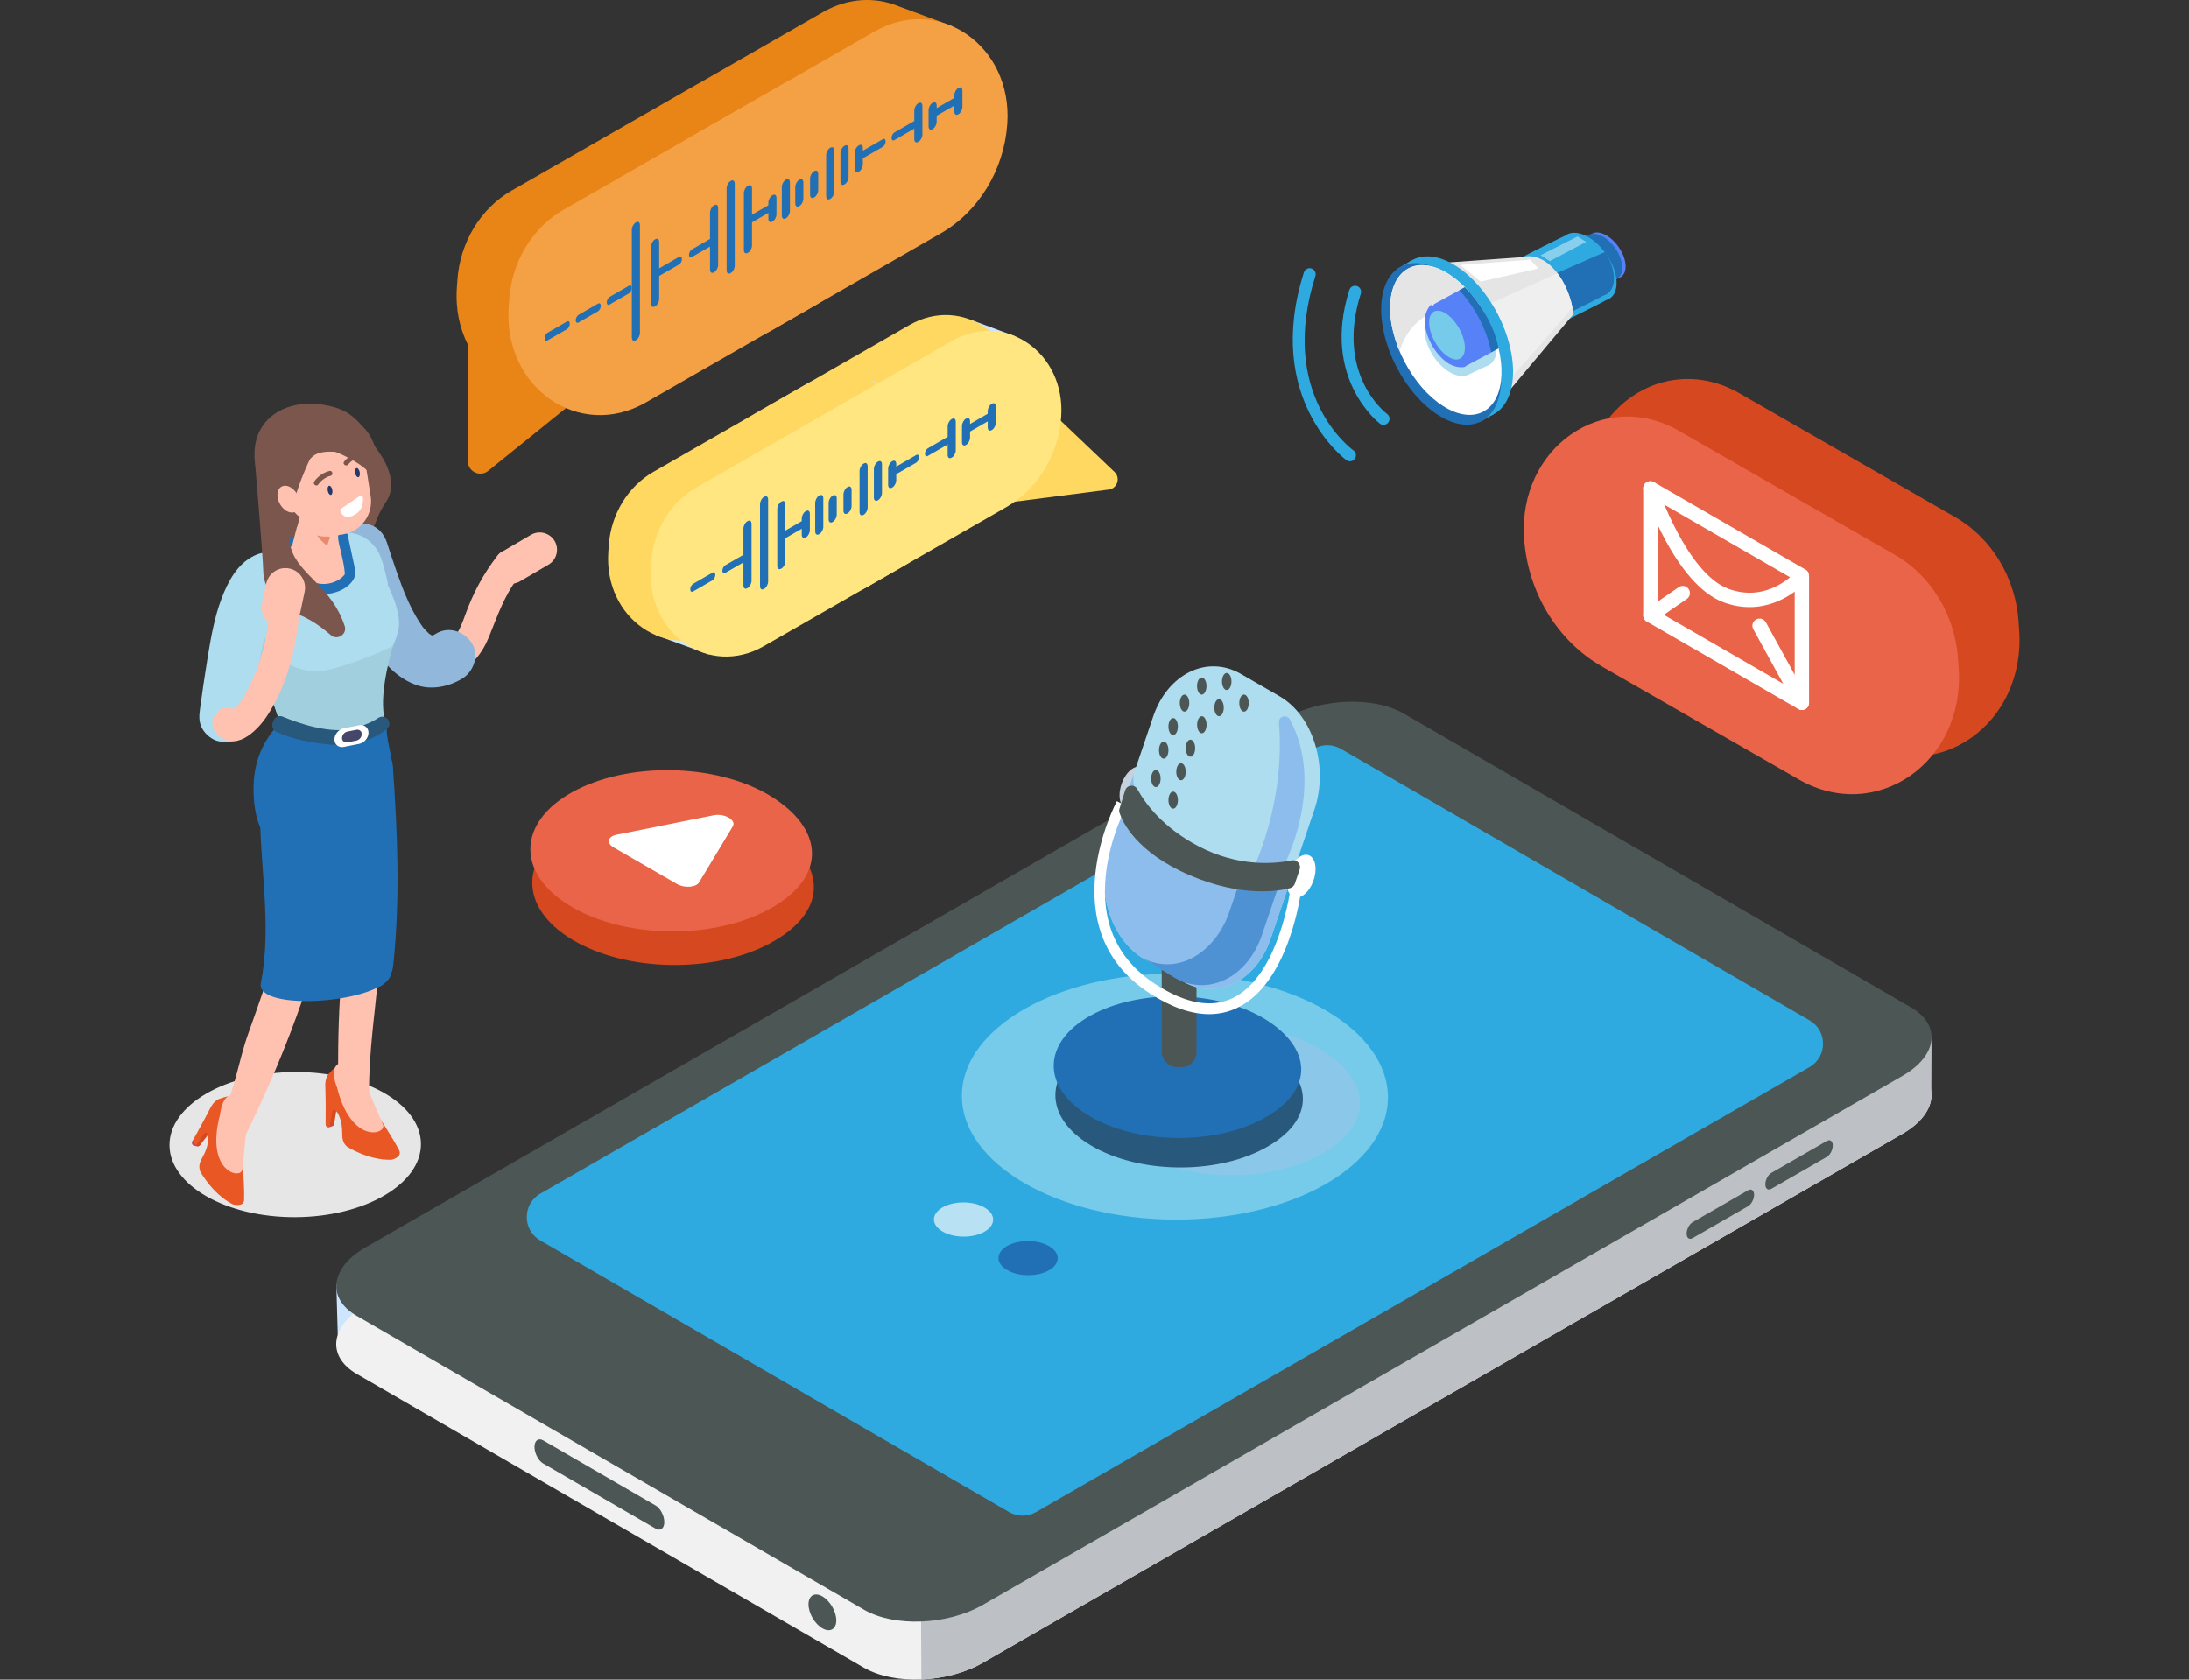 <?xml version="1.0" encoding="UTF-8"?><svg xmlns="http://www.w3.org/2000/svg" width="860" height="660" viewBox="0 0 860 660"><rect x="0" y="0" width="860" height="660" fill="#333333" stroke="none"/><defs><style>.cls-1{opacity:.4;}.cls-1,.cls-2{mix-blend-mode:multiply;}.cls-3{fill:#46466b;}.cls-3,.cls-4,.cls-5,.cls-6,.cls-7,.cls-8,.cls-9,.cls-10,.cls-11,.cls-12,.cls-13,.cls-14,.cls-15,.cls-16,.cls-17,.cls-18,.cls-19,.cls-20,.cls-21,.cls-22,.cls-23,.cls-24,.cls-25,.cls-26,.cls-27,.cls-28,.cls-29,.cls-30,.cls-31,.cls-32,.cls-33,.cls-34,.cls-35{stroke-width:0px;}.cls-4{fill:#91b8db;}.cls-5{fill:#f4a045;}.cls-6{fill:#4e92d4;}.cls-7{fill:#aeddef;}.cls-8{fill:#2eaae0;}.cls-9{fill:#e6e6e6;}.cls-36{isolation:isolate;}.cls-10{fill:#ffe681;}.cls-11{fill:#e5e5e5;}.cls-12{fill:#ffc2b0;}.cls-13{fill:#bdc0c4;}.cls-14{fill:#24386b;}.cls-15{fill:#e95725;}.cls-16{fill:#e88516;}.cls-17{fill:#2170b6;}.cls-18{fill:#fff;}.cls-19{fill:#ea8a6c;}.cls-37{opacity:.66;}.cls-20{fill:#cce6ff;}.cls-21{fill:#e96448;}.cls-22{fill:#8cbded;}.cls-23{fill:#28587c;}.cls-24{fill:#bc4073;}.cls-38{opacity:.43;}.cls-25{fill:#f1f1f1;}.cls-26{fill:#7a564d;}.cls-27{fill:#a8c4e5;}.cls-28{fill:#5681f7;}.cls-29{fill:#c6d1de;}.cls-30{fill:#76caea;}.cls-31{fill:#d64820;}.cls-32{fill:#4c5755;}.cls-33{fill:#a2cfdd;}.cls-34{fill:#fed861;}.cls-35{fill:#efefef;}</style></defs><g class="cls-36"><g id="image"><path class="cls-31" d="m652.99,247.06l77.47,44.45c30.48,17.49,65.38-6.83,62.82-43.77l-.25-3.67c-1.19-17.15-10.64-32.71-24.79-40.83l-84.9-48.72c-29.5-16.93-63.28,6.61-60.8,42.37h0c1.46,21.07,13.07,40.19,30.45,50.16Z"/><path class="cls-21" d="m629.23,261.82l77.47,44.45c30.48,17.49,65.38-6.83,62.82-43.77l-.25-3.67c-1.19-17.15-10.64-32.71-24.79-40.83l-84.9-48.72c-29.5-16.93-63.28,6.61-60.8,42.37h0c1.46,21.07,13.07,40.19,30.45,50.16Z"/><path class="cls-34" d="m395.25,197.57l40.34-5.2c3.37-.43,4.72-4.58,2.27-6.92l-33.05-31.47-9.55,43.58Z"/><polygon class="cls-20" points="398.89 132.15 381.86 125.84 298.4 226.25 319.28 233.82 398.89 132.15"/><path class="cls-34" d="m378.68,193.01l-54.65,31.36c-21.5,12.34-46.12-4.82-44.31-30.88l.18-2.59c.84-12.1,7.5-23.08,17.48-28.8l59.89-34.37c20.81-11.94,44.64,4.66,42.89,29.89h0c-1.03,14.86-9.22,28.35-21.48,35.39Z"/><path class="cls-10" d="m395.44,199.21l-54.65,31.36c-21.5,12.34-46.12-4.82-44.31-30.88l.18-2.59c.84-12.1,7.5-23.08,17.48-28.8l59.89-34.37c20.81-11.94,44.64,4.66,42.89,29.89h0c-1.03,14.86-9.22,28.35-21.48,35.39Z"/><polygon class="cls-20" points="358.16 155.49 341.13 149.18 257.67 249.59 278.55 257.17 358.16 155.49"/><path class="cls-34" d="m337.95,216.36l-54.65,31.36c-21.5,12.34-46.12-4.82-44.31-30.88l.18-2.59c.84-12.1,7.5-23.08,17.48-28.8l59.89-34.37c20.81-11.94,44.64,4.66,42.89,29.89h0c-1.03,14.86-9.22,28.35-21.48,35.39Z"/><path class="cls-10" d="m354.71,222.56l-54.65,31.36c-21.5,12.34-46.12-4.82-44.31-30.88l.18-2.59c.84-12.1,7.5-23.08,17.48-28.8l71.57-41.04c20.81-11.94,32.96,11.34,31.21,36.56h0c-1.03,14.86-9.22,28.35-21.48,35.39Z"/><path class="cls-20" d="m132.7,524.53l-.57-19.98,25.76,16.72s-7.28,18.11-8.06,17.48c-.79-.63-17.13-14.22-17.13-14.22Z"/><path class="cls-25" d="m339.4,655.31l-199.26-115.45c-11.94-6.92-10.42-18.96,3.39-26.9l361.37-207.9c13.81-7.94,34.68-8.78,46.61-1.86l199.26,115.45c11.94,6.92,10.42,18.96-3.39,26.9l-361.37,207.9c-13.81,7.94-34.68,8.78-46.61,1.86Z"/><path class="cls-13" d="m361.28,544.68l143.62-239.62c13.81-7.94,34.68-8.78,46.61-1.86l199.26,115.45c11.94,6.92,10.42,18.96-3.39,26.9l-361.37,207.9c-6.9,3.97-15.57,6.17-24.01,6.5l-.73-115.27Z"/><polygon class="cls-13" points="518.52 465.38 555.21 415.75 758.86 407.51 758.77 430.78 536.12 501.37 518.52 465.38"/><path class="cls-32" d="m328.56,636.73c0,3.46-2.46,4.86-5.47,3.11-3.02-1.75-5.46-5.97-5.45-9.44,0-3.46,2.46-4.86,5.47-3.11,3.02,1.75,5.46,5.97,5.45,9.44Z"/><path class="cls-32" d="m339.44,632.52l-199.26-115.45c-11.94-6.92-10.42-18.96,3.39-26.9l361.37-207.9c13.81-7.94,34.68-8.78,46.61-1.86l199.26,115.45c11.94,6.92,10.42,18.96-3.39,26.9l-361.37,207.9c-13.81,7.94-34.68,8.78-46.61,1.86Z"/><path class="cls-32" d="m257.58,600.65l-44.19-25.6c-1.87-1.08-3.4-4.02-3.4-6.51h0c0-2.5,1.54-3.65,3.41-2.57l44.19,25.6c1.87,1.08,3.4,4.02,3.4,6.51h0c0,2.5-1.54,3.65-3.41,2.57Z"/><path class="cls-32" d="m695.9,467.14l21.8-12.54c1.29-.74,2.35-2.76,2.36-4.48h0c0-1.72-1.05-2.52-2.35-1.78l-21.8,12.54c-1.29.74-2.35,2.76-2.36,4.48h0c0,1.72,1.05,2.52,2.35,1.78Z"/><path class="cls-32" d="m664.98,486.5l21.8-12.54c1.29-.74,2.35-2.76,2.36-4.48h0c0-1.72-1.05-2.52-2.35-1.78l-21.8,12.54c-1.29.74-2.35,2.76-2.36,4.48h0c0,1.72,1.05,2.52,2.35,1.78Z"/><path class="cls-8" d="m516.16,294.21l-303.88,174.83c-7.08,4.07-7.09,14.28-.03,18.37l184.17,106.71c3.28,1.9,7.32,1.91,10.61.02l303.88-174.83c7.08-4.07,7.09-14.28.03-18.37l-184.17-106.71c-3.28-1.9-7.32-1.91-10.61-.02Z"/><ellipse class="cls-30" cx="461.59" cy="430.91" rx="48.32" ry="83.7" transform="translate(28.19 890.16) rotate(-89.69)"/><g class="cls-37"><path class="cls-18" d="m386.8,483.96c-4.53,2.61-11.89,2.6-16.45-.03-4.56-2.63-4.58-6.88-.05-9.5,4.53-2.61,11.89-2.6,16.45.03,4.56,2.63,4.58,6.88.05,9.49Z"/></g><path class="cls-17" d="m412.16,499.11c-4.53,2.61-11.89,2.6-16.45-.03-4.56-2.63-4.58-6.88-.05-9.49,4.53-2.61,11.89-2.6,16.45.03,4.56,2.63,4.58,6.88.05,9.49Z"/><path class="cls-12" d="m195.42,218.36c-5.56,7.18-9.54,14.68-12.62,23.2-2.2,6.09-3.97,10.47-10.14,13.29-6.89,3.15-.91,13.31,5.95,10.18,6.7-3.06,10.81-8.15,13.53-14.86,3.36-8.31,6.03-16.26,11.62-23.48,4.59-5.92-3.69-14.33-8.34-8.34h0Z"/><path class="cls-12" d="m217.92,212.58h0c-1.89-3.23-6.07-4.33-9.3-2.44l-11.17,6.53c-3.23,1.89-4.32,6.07-2.44,9.3h0c1.89,3.23,6.07,4.33,9.3,2.44l11.17-6.53c3.23-1.89,4.32-6.07,2.44-9.3Z"/><g class="cls-2"><ellipse class="cls-9" cx="115.99" cy="449.75" rx="49.4" ry="28.52" transform="translate(-2.44 .64) rotate(-.31)"/></g><path class="cls-24" d="m129.46,442.88l1.06-.36c.6-.2.93-.86.73-1.46h0c-.2-.6-.86-.93-1.46-.73l-1.06.36c-.6.2-.93.86-.73,1.46h0c.2.6.86.93,1.46.73Z"/><path class="cls-31" d="m131.3,441.57l.82-5.17c.1-.63-.33-1.22-.96-1.32h0c-.63-.1-1.22.33-1.32.96l-.82,5.17c-.1.63.33,1.22.96,1.32h0c.63.1,1.22-.33,1.32-.96Z"/><path class="cls-15" d="m127.81,426.82c.22,6.05.11,14.96.11,14.96.23.98.78,1.27,1.54,1.09l1.15-6.5c.4-.87,1.8.37,2.31,1.43,3,6.31-.06,9.49,3.35,12.72,0,0,8.26,5.45,17.48,5.21,0,0,4.46-.9,3.05-3.76-2.77-5.63-13.72-21.79-15.78-25.51l-.67-.33-3.52-8.32c-1.7-.8-5.44,1.33-7.1,3.57-1.24.97-2.03,2.92-1.94,5.43Z"/><path class="cls-12" d="m138.16,417.37l3.44,3.91s7.48,17.15,8.87,20.56c1.61,3.96-12.45,8.11-18.07-14.58-4.77-12.27,5.76-9.9,5.76-9.9Z"/><path class="cls-12" d="m138.17,304.8c.37,25.71-1.41,50.86-3.79,76.48-1.35,14.51-1.56,27.4-1.56,39.95,0,10.04,12.37,17.9,12.2,7.79-.24-14.37,2.6-34.38,4.08-49.83,2.48-25.98,5.17-48.32,4.79-74.39-.15-10.11-15.87-10.14-15.72,0h0Z"/><path class="cls-17" d="m136.01,301.51c1.8,25.93,2.89,51.9.11,77.8-.53,4.94,4.6,9.18,9.18,9.18,5.41,0,8.65-4.23,9.18-9.18,2.78-25.9,1.7-51.88-.11-77.8-.82-11.72-19.19-11.81-18.36,0h0Z"/><path class="cls-26" d="m150.5,180.21c2.78,4.72,4.44,10.74,1.96,15.63-.46.9-1.03,1.72-1.57,2.57-1.41,2.22-2.56,4.62-3.4,7.11-.15.43-.29.88-.6,1.21-.71.77-2.01.61-2.87.02-.86-.59-1.44-1.5-2.17-2.25-2.16-2.23-33.14,24.85-35.34,22.66-2.99-2.97-1.86-43.22-1.74-47.43.16-5.37,26.97-3.48,30.53-7.5.7-.79,1.5-1.49,2.09-2.36h0c.86-1.26,1.39-3.69,3.29-3.28,1.53.34,2.49,2.79,3.22,3.93,2.11,3.29,4.62,6.31,6.6,9.68Z"/><path class="cls-17" d="m107.69,219.96c1.3-1.51,3.13-2.39,4.89-3.27,1.89-.94,3.83-1.76,5.83-2.43,4.09-1.38,8.31-2.11,12.63-1.97,2.56.08,2.56-3.9,0-3.98-4.79-.15-9.59.69-14.11,2.26-2.25.78-4.44,1.72-6.56,2.79-1.99,1-4.02,2.08-5.5,3.79-1.67,1.93,1.14,4.75,2.81,2.81h0Z"/><path class="cls-4" d="m132.28,218.57c3.15,9.56,6.3,19.13,10.58,28.26,4.35,9.28,10.48,18.59,20.49,22.27,6.02,2.22,12.97.79,18.31-2.49,4.55-2.8,6.7-9.27,3.66-13.98-2.94-4.57-9.11-6.66-13.98-3.66-.75.46-1.53.88-2.34,1.22l2.44-1.03c-.97.39-1.96.68-2.99.83.91-.12,1.81-.24,2.72-.36-.95.12-1.89.12-2.84,0,.91.12,1.81.24,2.72.36-.93-.15-1.83-.41-2.7-.77.81.34,1.63.69,2.44,1.03-1.14-.5-2.19-1.15-3.18-1.91l2.07,1.6c-1.61-1.28-3-2.78-4.27-4.4l1.6,2.07c-3.49-4.53-6.01-9.75-8.24-15l1.03,2.44c-3.01-7.15-5.39-14.54-7.81-21.91-.83-2.52-2.37-4.74-4.69-6.11-2.19-1.28-5.42-1.82-7.87-1.03-5.05,1.64-8.92,7.13-7.13,12.57h0Z"/><path class="cls-12" d="m105.87,307.92c-.9,16.45-.83,32.95-.54,49.41.11,6.23.27,12.47.47,18.7.06,1.75.04,3.52.18,5.26.23,2.8-.47.05.3-.38-1.23.7-2.36,6.97-2.8,8.25-1.93,5.62-3.9,11.23-5.9,16.83-4.03,11.24-4.91,21-10.19,31.73-4.46,9.04,4.06,18.58,8.54,9.49,8.68-17.62,16.78-36.56,23.13-55.1,1.32-3.86,2.69-7.19,2.62-11.28-.14-9.03-.56-18.07-.69-27.1-.22-15.26-.23-30.55.6-45.8.55-10.11-15.17-10.08-15.72,0h0Z"/><path class="cls-17" d="m99.73,313.8c1.59,22.09,15.72,24.32,29.98,16.08,8.8-5.08,20.38-11.89,23.99-21.97,2.23-6.25-1.8-15.17-1.8-21.47,0,0-7.93-24.42-22.19-16.19-14.26,8.23-31.83,17.89-29.98,43.54Z"/><path class="cls-7" d="m148.33,222.53s9.44,14.84,8.36,23.79c-.69,5.7-4.8,12.1-5.4,13.93-4.91,14.93-2.2,19.45-2.73,23.58,0,0-3.28,14.2-38.32.78l-14.72-43.24,52.79-18.83Z"/><path class="cls-7" d="m98.13,250.85c-1.29-.79-1.61-2.9-1.61-2.9-.89-7.71-5.13-11.21,3.26-24.41,1.35-2.12,19.69-11.63,33.48-14.12,6.68-1.21,13.29,2.51,15.99,8.75,1.58,3.64,3.1,10.85,3.1,10.86.66,14.16-5.61-4.43-6.61,3.39.03-.19.08-.38.11-.57,0,0-1.71,13.2-3,23.43-.8,6.38-1.37,10.99-1.42,11.64,0,.03,0,.07,0,.08l-23.91,18.85-12.58-22.72h0l-6.79-12.26Z"/><path class="cls-12" d="m132.4,209.22s11.95,12.34,1.59,21.09c-10.37,8.75-28.02-10.81-28.02-10.81,9.27-5.8,18.18-9.74,26.43-10.29Z"/><path class="cls-12" d="m128.17,215.82l6.21-23.97-15.02,4.76-5.05,19.58c-1.08,3.19,9.37,11.88,13.86-.36Z"/><path class="cls-19" d="m129.68,211.02s-6.74-3.45-6.77-3.52c0,0,2.3,4.91,5.65,6.82l1.11-3.3Z"/><path class="cls-24" d="m76.33,450.24l1.1.2c.62.11,1.23-.31,1.34-.93h0c.11-.62-.31-1.23-.93-1.34l-1.1-.2c-.62-.11-1.23.31-1.34.93h0c-.11.62.31,1.23.93,1.34Z"/><path class="cls-31" d="m78.57,449.98l3.21-4.13c.39-.5.3-1.23-.2-1.62h0c-.5-.39-1.23-.3-1.62.2l-3.21,4.13c-.39.5-.3,1.23.2,1.62h0c.5.39,1.23.3,1.62-.2Z"/><path class="cls-15" d="m82.63,435.38c-2.72,5.4-7.12,13.16-7.12,13.16l1.45,1.64,3.52-5.08c.77-.57,1.4,1.19,1.33,2.37-.41,6.98-4.63,8.29-3.2,12.76,0,0,4.61,8.76,12.8,12.99,0,0,4.34,1.37,4.49-1.82.29-6.26-1.51-25.7-1.52-29.95l-.42-.61.93-8.98c-1.11-1.52-5.41-1.46-7.94-.3-1.55.25-3.19,1.58-4.32,3.82Z"/><path class="cls-12" d="m96.26,432.09l1.13,5.09s-1.72,18.63-2.15,22.29c-.5,4.25-14.82,1.1-8.8-21.49,1.73-13.05,9.82-5.89,9.82-5.89Z"/><path class="cls-33" d="m101.91,246.82c1.17,2.66,2.84,5.4,4.84,8.14,5.15,7.05,14.04,10.22,22.53,8.18,12.47-2.99,25.11-9.31,25.11-9.31,0,0-5.4,17.33-3.52,27.43.87,4.68.25,3.82.25,3.82-.27,4.48-7.65,3.25-7.65,3.25-15.78,4.9-33.21-3.73-33.21-3.73l-10.23-29.92,1.87-7.86Z"/><path class="cls-23" d="m152.93,283.88h0c.19,1.03-.21,2.07-1.03,2.71-2.97,2.31-10.92,7.24-23.4,5.89-10.69-1.16-16.95-3.5-19.96-4.96-1.3-.63-1.92-2.12-1.42-3.48l.3-.83c.55-1.49,2.22-2.23,3.69-1.61,5.65,2.38,19.11,7.26,28.55,4.43,4.36-1.31,7.16-2.69,8.96-3.94,1.66-1.15,3.95-.19,4.31,1.79Z"/><path class="cls-18" d="m135.06,293.48l6.06-1.2c2.01-.4,3.66-2.37,3.66-4.38h0c0-2.01-1.65-3.34-3.66-2.94l-6.06,1.2c-2.01.4-3.66,2.37-3.66,4.38h0c0,2.01,1.65,3.34,3.66,2.94Z"/><path class="cls-3" d="m136.5,291.68l3.51-.69c1.17-.23,2.12-1.37,2.12-2.54h0c0-1.17-.95-1.93-2.12-1.7l-3.51.69c-1.17.23-2.12,1.37-2.12,2.54h0c0,1.17.95,1.93,2.12,1.7Z"/><path class="cls-17" d="m132.84,210.91c0,2.17.82,4.49,1.27,6.59.56,2.6,1.21,5.25,1.36,7.83,0,.13-.08.63.02.33s-.07.04-.06.03c-.65.85-1.36,1.51-2.28,2.07-1.79,1.1-3.86,1.68-5.97,1.7-3.94.05-6.9-2.1-10.1-4.09-1.36-.85-2.73-1.69-4.1-2.52-1.99-1.21-3.23-3.25-4.97-4.76-1.92-1.67-4.75,1.13-2.81,2.81s3.25,3.79,5.39,5.15c1.22.78,2.48,1.51,3.71,2.27,3.68,2.28,7.09,4.7,11.55,5.07,4.65.39,10.49-1.5,13.01-5.69,1.39-2.31.19-5.86-.29-8.29-.36-1.81-.77-3.62-1.16-5.43-.15-.71-.31-1.42-.45-2.13-.05-.28-.11-.56-.15-.85-.06-.36,0,.46,0-.08,0-2.56-3.99-2.56-3.98,0h0Z"/><path class="cls-12" d="m126.25,160.72h4.6c7.24,0,13.12,5.88,13.12,13.12v23.69c0,7.24-5.88,13.12-13.12,13.12h-4.6c-7.24,0-13.12-5.88-13.12-13.12v-23.69c0-7.24,5.88-13.12,13.12-13.12Z" transform="translate(284.64 348.88) rotate(170.97)"/><path class="cls-26" d="m121.07,181.58c4.05-7.61,15.43-1.67,20.35-4.75,5.34-3.34,2.23-8.89-2.61-12.92-2.6-2.16-5.69-3.81-11.41-4.8-16.02-2.76-29.78,6.45-27.08,23.45,0,0,2.23,23.64,16.36,24.45l1.1-3.8s-9.4-7.05-2.11-13.63c1.7-1.54,1.78-1.59,1.07-4.36-.73-2.81,2.97-1.07,4.33-3.63Z"/><path class="cls-18" d="m141.33,194.92l-7.28,4.93c-.3.2-.44.58-.32.92.43,1.23,1.84,3.72,5.87,1.34,2.82-1.67,3.11-4.78,3-6.57-.04-.63-.75-.97-1.27-.62Z"/><path class="cls-14" d="m128.77,192.83c.19.99.74,1.72,1.24,1.62.49-.09.73-.98.54-1.97-.19-.99-.74-1.72-1.24-1.62-.49.09-.73.98-.54,1.97Z"/><path class="cls-14" d="m139.54,185.89c.19.99.74,1.72,1.24,1.62.49-.09.73-.98.54-1.97-.19-.99-.74-1.72-1.24-1.62-.49.09-.73.98-.54,1.97Z"/><path class="cls-26" d="m129.83,186.99c-1.74.37-3.79,1.85-4.75,3.34-.69,1.07-2.31-.04-1.63-1.1,1.24-1.92,3.77-3.69,6.01-4.17,1.24-.27,1.61,1.66.37,1.93h0Z"/><path class="cls-26" d="m141.84,179.57c-1.75.24-3.95,1.51-5.02,2.92-.76,1.01-2.39-.09-1.63-1.1,1.38-1.82,4-3.44,6.28-3.75,1.25-.17,1.63,1.76.37,1.93h0Z"/><path class="cls-17" d="m102.18,316.28c-.4,23.35,4.87,46.85.29,70.03-2.28,11.54,48.91,7.88,51.2-3.72,4.95-25.06-6.91-49.46-6.48-74.66.2-11.82-44.82-3.47-45.02,8.35h0Z"/><path class="cls-26" d="m147.62,189.5s-1.72-7.72-22.25-14.27c-20.53-6.55-.93-.31-.93-.31l17.61-7.72s8.87,6.85,5.58,22.3Z"/><path class="cls-7" d="m99.73,218.42c-6.62,3.22-10.22,10.23-12.7,16.77-2.88,7.58-4.24,15.76-5.55,23.73-1.08,6.56-2.01,13.14-2.92,19.73-.39,2.85-.49,5.28,1.03,7.87,1.24,2.12,3.67,4.14,6.11,4.69,2.62.6,5.55.47,7.87-1.03,2.07-1.33,4.34-3.55,4.69-6.11,1.25-9.06,2.51-18.13,4.23-27.11,1.15-6.02,2.45-12.14,4.83-17.81l-1.03,2.44c.85-2,1.86-3.94,3.19-5.67-.53.69-1.06,1.38-1.6,2.07.69-.88,1.46-1.68,2.34-2.37-.69.53-1.38,1.06-2.07,1.6.59-.45,1.22-.84,1.89-1.17,2.2-1.07,4.06-3.82,4.69-6.11.67-2.45.37-5.7-1.03-7.87s-3.5-4.1-6.11-4.69c-2.8-.64-5.29-.23-7.87,1.03h0Z"/><path class="cls-26" d="m121.7,180.59s-11.15,22.42-7.34,34.95c3.14,10.36,15.93,14.86,21.06,30.44,1.07,3.24-2.89,5.83-5.46,3.58-3.23-2.83-7.32-5.81-11.94-7.81-11.28-4.89-14.5-11.79-14.59-17.29-.09-5.5-3.44-45.09-3.44-45.09l22.46-6.7-.75,7.92Z"/><path class="cls-12" d="m108.89,246.3h0c4.15.88,8.27-1.8,9.15-5.96l1.65-7.8c.88-4.15-1.8-8.27-5.96-9.15h0c-4.15-.88-8.27,1.8-9.15,5.96l-1.65,7.8c-.88,4.15,1.8,8.27,5.96,9.15Z"/><path class="cls-12" d="m112.69,200.83c2.39,1.31,4.63.27,5-2.33.37-2.6-1.26-5.78-3.64-7.09-2.39-1.31-4.63-.27-5,2.33-.37,2.6,1.26,5.78,3.64,7.09Z"/><path class="cls-12" d="m85.01,288.14c7.09,7.83,15.84-.67,19.96-6.91,7.1-10.77,10.77-23.99,12.24-36.68.88-7.52-10.92-7.46-11.79,0-.99,8.49-3.49,17.07-7.26,24.74-1.37,2.78-2.86,5.68-4.85,8.07-.13.16-2.13,2.11-2.13,2.11-.05-.17,3.75,2.08,2.17.34-5.1-5.64-13.42,2.72-8.34,8.34h0Z"/><path class="cls-31" d="m303.09,325.74c-21.21-12.72-55.92-13.29-77.54-1.29-21.62,12.01-21.95,32.05-.75,44.77,21.21,12.72,55.54,13.3,77.56,1.54,24.2-12.93,21.93-32.3.72-45.02Z"/><path class="cls-21" d="m302.35,312.55c-21.21-12.72-55.92-13.29-77.54-1.29-21.62,12.01-21.95,32.05-.75,44.77,21.21,12.72,55.54,13.3,77.56,1.54,24.2-12.93,21.93-32.3.72-45.02Z"/><g class="cls-1"><path class="cls-27" d="m518.93,412.35c-19.62-11.77-51.75-12.3-71.75-1.19-20,11.11-20.31,29.66-.69,41.43,19.62,11.77,51.4,12.31,71.77,1.43,22.4-11.96,20.29-29.89.67-41.66Z"/></g><path class="cls-23" d="m497.22,411.78c-18.64-11.18-49.15-11.68-68.14-1.13-19,10.55-19.29,28.17-.66,39.34,18.64,11.18,48.81,11.69,68.16,1.35,21.27-11.36,19.27-28.39.64-39.57Z"/><path class="cls-17" d="m496.57,400.19c-18.64-11.18-49.15-11.68-68.14-1.13-19,10.55-19.29,28.17-.66,39.34,18.64,11.18,48.81,11.69,68.16,1.35,21.27-11.36,19.27-28.39.64-39.57Z"/><rect class="cls-32" x="456.41" y="359.3" width="13.67" height="60.02" rx="5.82" ry="5.82"/><path class="cls-29" d="m451.08,306.86c0,4.4-2.52,9.21-5.62,10.76-3.11,1.55-5.62-.76-5.62-5.15s2.52-9.21,5.62-10.76c3.11-1.55,5.62.76,5.62,5.15Z"/><path class="cls-7" d="m464.7,385.61l-15.14-8.74c-13.26-7.65-19.42-27.73-13.7-44.61l17.17-50.66c5.72-16.88,21.25-24.43,34.51-16.77l15.14,8.74c13.26,7.65,19.42,27.73,13.7,44.61l-17.17,50.66c-5.72,16.88-21.25,24.43-34.51,16.77Z"/><path class="cls-22" d="m464.7,385.61l-15.14-8.74c-13.26-7.65-19.42-27.73-13.7-44.61l9.63-28.41c-3.94,17.21,41.64,52.28,63.65,35.7l-9.93,29.29c-5.72,16.88-21.25,24.43-34.51,16.77Z"/><path class="cls-6" d="m488.46,342.2l-5.4,15.92c-5.72,16.88-21.4,25.66-34.66,18l12.9,7.98c13.26,7.65,28.79.11,34.51-16.77l9.93-29.29c-4.87,3.67-10.9,4.81-17.29,4.17Z"/><path class="cls-18" d="m516.84,341.49c0,4.4-2.52,9.21-5.62,10.76-3.11,1.55-5.62-.76-5.62-5.15s2.52-9.21,5.62-10.76c3.11-1.55,5.62.76,5.62,5.15Z"/><path class="cls-18" d="m475.04,398.49c-7.07,0-14.84-2.71-23.24-8.11-39.6-25.47-13.28-75.08-13.01-75.58l3.72,2.02c-.06.12-6.39,11.93-8.02,26.48-2.15,19.13,4.45,33.77,19.61,43.52,11.66,7.5,21.76,9.33,30.03,5.44,18.52-8.71,22.88-43.08,22.92-43.43l4.2.51c-.18,1.51-4.68,37.04-25.32,46.75-3.41,1.6-7.04,2.4-10.88,2.4Z"/><path class="cls-32" d="m455.97,305.91c0,1.85-.83,3.35-1.86,3.35s-1.86-1.5-1.86-3.35.83-3.35,1.86-3.35,1.86,1.5,1.86,3.35Z"/><path class="cls-32" d="m459.05,294.75c0,1.85-.83,3.35-1.86,3.35s-1.86-1.5-1.86-3.35.83-3.35,1.86-3.35,1.86,1.5,1.86,3.35Z"/><path class="cls-32" d="m462.76,285.49c0,1.85-.83,3.35-1.86,3.35s-1.86-1.5-1.86-3.35.83-3.35,1.86-3.35,1.86,1.5,1.86,3.35Z"/><path class="cls-32" d="m467.23,276.28c0,1.85-.83,3.35-1.86,3.35s-1.86-1.5-1.86-3.35.83-3.35,1.86-3.35,1.86,1.5,1.86,3.35Z"/><path class="cls-32" d="m474,269.59c0,1.85-.83,3.35-1.86,3.35s-1.86-1.5-1.86-3.35.83-3.35,1.86-3.35,1.86,1.5,1.86,3.35Z"/><path class="cls-32" d="m483.81,267.79c0,1.85-.83,3.35-1.86,3.35s-1.86-1.5-1.86-3.35.83-3.35,1.86-3.35,1.86,1.5,1.86,3.35Z"/><path class="cls-32" d="m462.76,314.4c0,1.85-.83,3.35-1.86,3.35s-1.86-1.5-1.86-3.35.83-3.35,1.86-3.35,1.86,1.5,1.86,3.35Z"/><path class="cls-32" d="m465.84,303.24c0,1.85-.83,3.35-1.86,3.35s-1.86-1.5-1.86-3.35.83-3.35,1.86-3.35,1.86,1.5,1.86,3.35Z"/><path class="cls-32" d="m469.55,293.98c0,1.85-.83,3.35-1.86,3.35s-1.86-1.5-1.86-3.35.83-3.35,1.86-3.35,1.86,1.5,1.86,3.35Z"/><path class="cls-32" d="m474.03,284.77c0,1.85-.83,3.35-1.86,3.35s-1.86-1.5-1.86-3.35.83-3.35,1.86-3.35,1.86,1.5,1.86,3.35Z"/><path class="cls-32" d="m480.79,278.07c0,1.85-.83,3.35-1.86,3.35s-1.86-1.5-1.86-3.35.83-3.35,1.86-3.35,1.86,1.5,1.86,3.35Z"/><path class="cls-32" d="m490.6,276.28c0,1.85-.83,3.35-1.86,3.35s-1.86-1.5-1.86-3.35.83-3.35,1.86-3.35,1.86,1.5,1.86,3.35Z"/><polygon class="cls-23" points="324.32 38.53 303.62 30.86 202.18 152.9 227.56 162.11 324.32 38.53"/><path class="cls-16" d="m369.22,16.04l4.61-5.89-20.7-7.67h0c-9.07-3.74-19.76-3.49-29.88,2.31l-48.72,27.96c-.26.14-.52.26-.78.41l-72.79,41.77c-12.13,6.96-20.23,20.3-21.25,35.01l-.22,3.14c-.59,8.47,1.14,16.15,4.45,22.59l-.12,45.53c-.01,4.13,4.77,6.42,7.98,3.83l43.15-34.84-.53-.19,33.9-19.45,8.76,3.18,11.62-14.84,60.57-34.76c14.9-8.55,24.86-24.95,26.11-43.01h0c.67-9.65-1.75-18.27-6.15-25.09Z"/><path class="cls-5" d="m369.63,91.67l-66.42,38.12c-26.14,15-56.06-5.85-53.86-37.53l.22-3.14c1.02-14.7,9.12-28.05,21.25-35.01l72.79-41.77c25.3-14.52,54.26,5.67,52.13,36.33h0c-1.25,18.06-11.21,34.46-26.11,43.01Z"/><path class="cls-5" d="m320.13,120.04l-66.42,38.12c-26.14,15-56.06-5.85-53.86-37.53l.22-3.14c1.02-14.7,9.12-28.05,21.25-35.01l86.99-49.88c25.3-14.52,40.06,13.78,37.94,44.44h0c-1.25,18.06-11.21,34.46-26.11,43.01Z"/><path class="cls-17" d="m222.74,129.34l-7.62,4.4c-.62.36-1.12-.03-1.12-.85h0c0-.82.51-1.79,1.12-2.15l7.62-4.4c.62-.36,1.12.03,1.12.85h0c0,.82-.51,1.79-1.12,2.15Z"/><path class="cls-17" d="m234.92,122.31l-7.62,4.4c-.62.36-1.12-.03-1.12-.85h0c0-.82.51-1.79,1.12-2.15l7.62-4.4c.62-.36,1.12.03,1.12.85h0c0,.82-.51,1.79-1.12,2.15Z"/><path class="cls-17" d="m247.11,115.27l-7.62,4.4c-.62.36-1.12-.03-1.12-.85h0c0-.82.51-1.79,1.12-2.15l7.62-4.4c.62-.36,1.12.03,1.12.85h0c0,.82-.51,1.79-1.12,2.15Z"/><path class="cls-17" d="m346.83,57.7l-7.62,4.4c-.62.36-1.12-.03-1.12-.85h0c0-.82.51-1.79,1.12-2.15l7.62-4.4c.62-.36,1.12.03,1.12.85h0c0,.82-.51,1.79-1.12,2.15Z"/><path class="cls-17" d="m359.01,50.66l-7.62,4.4c-.62.36-1.12-.03-1.12-.85h0c0-.82.51-1.79,1.12-2.15l7.62-4.4c.62-.36,1.12.03,1.12.85h0c0,.82-.51,1.79-1.12,2.15Z"/><path class="cls-17" d="m375.14,41.35l-7.62,4.4c-.62.36-1.12-.03-1.12-.85h0c0-.82.51-1.79,1.12-2.15l7.62-4.4c.62-.36,1.12.03,1.12.85h0c0,.82-.51,1.79-1.12,2.15Z"/><path class="cls-17" d="m266.8,103.91l-7.62,4.4c-.62.36-1.12-.03-1.12-.85h0c0-.82.51-1.79,1.12-2.15l7.62-4.4c.62-.36,1.12.03,1.12.85h0c0,.82-.51,1.79-1.12,2.15Z"/><path class="cls-17" d="m279.42,96.62l-7.62,4.4c-.62.36-1.12-.03-1.12-.85h0c0-.82.51-1.79,1.12-2.15l7.62-4.4c.62-.36,1.12.03,1.12.85h0c0,.82-.51,1.79-1.12,2.15Z"/><path class="cls-17" d="m302.34,83.39l-7.62,4.4c-.62.36-1.12-.03-1.12-.85h0c0-.82.51-1.79,1.12-2.15l7.62-4.4c.62-.36,1.12.03,1.12.85h0c0,.82-.51,1.79-1.12,2.15Z"/><path class="cls-17" d="m249.94,133.61l-.23.13c-.81.47-1.48-.03-1.48-1.12v-42.33c0-1.09.67-2.36,1.48-2.83l.23-.13c.81-.47,1.48.03,1.48,1.12v42.33c0,1.09-.67,2.36-1.48,2.83Z"/><path class="cls-17" d="m257.49,120.29l-.23.13c-.81.47-1.48-.03-1.48-1.12v-22.35c0-1.09.67-2.36,1.48-2.83l.23-.13c.81-.47,1.48.03,1.48,1.12v22.35c0,1.09-.67,2.36-1.48,2.83Z"/><path class="cls-17" d="m280.66,106.92l-.23.13c-.81.47-1.48-.03-1.48-1.12v-22.35c0-1.09.67-2.36,1.48-2.83l.23-.13c.81-.47,1.48.03,1.48,1.12v22.35c0,1.09-.67,2.36-1.48,2.83Z"/><path class="cls-17" d="m293.96,99.24l-.23.13c-.81.47-1.48-.03-1.48-1.12v-22.35c0-1.09.67-2.36,1.48-2.83l.23-.13c.81-.47,1.48.03,1.48,1.12v22.35c0,1.09-.67,2.36-1.48,2.83Z"/><path class="cls-17" d="m303.58,87l-.23.13c-.81.47-1.48-.03-1.48-1.12v-6.37c0-1.09.67-2.36,1.48-2.83l.23-.13c.81-.47,1.48.03,1.48,1.12v6.37c0,1.09-.67,2.36-1.48,2.83Z"/><path class="cls-17" d="m337.52,67.4l-.23.13c-.81.47-1.48-.03-1.48-1.12v-6.37c0-1.09.67-2.36,1.48-2.83l.23-.13c.81-.47,1.48.03,1.48,1.12v6.37c0,1.09-.67,2.36-1.48,2.83Z"/><path class="cls-17" d="m314.14,80.9l-.23.13c-.81.47-1.48-.03-1.48-1.12v-6.37c0-1.09.67-2.36,1.48-2.83l.23-.13c.81-.47,1.48.03,1.48,1.12v6.37c0,1.09-.67,2.36-1.48,2.83Z"/><path class="cls-17" d="m319.97,77.53l-.23.13c-.81.47-1.48-.03-1.48-1.12v-6.37c0-1.09.67-2.36,1.48-2.83l.23-.13c.81-.47,1.48.03,1.48,1.12v6.37c0,1.09-.67,2.36-1.48,2.83Z"/><path class="cls-17" d="m308.86,85.7l-.23.13c-.81.47-1.48-.03-1.48-1.12v-11.2c0-1.09.67-2.36,1.48-2.83l.23-.13c.81-.47,1.48.03,1.48,1.12v11.2c0,1.09-.67,2.36-1.48,2.83Z"/><path class="cls-17" d="m331.91,72.39l-.23.13c-.81.47-1.48-.03-1.48-1.12v-11.2c0-1.09.67-2.36,1.48-2.83l.23-.13c.81-.47,1.48.03,1.48,1.12v11.2c0,1.09-.67,2.36-1.48,2.83Z"/><path class="cls-17" d="m366.52,50.66l-.23.13c-.81.47-1.48-.03-1.48-1.12v-6.37c0-1.09.67-2.36,1.48-2.83l.23-.13c.81-.47,1.48.03,1.48,1.12v6.37c0,1.09-.67,2.36-1.48,2.83Z"/><path class="cls-17" d="m376.63,44.82l-.23.13c-.81.47-1.48-.03-1.48-1.12v-6.37c0-1.09.67-2.36,1.48-2.83l.23-.13c.81-.47,1.48.03,1.48,1.12v6.37c0,1.09-.67,2.36-1.48,2.83Z"/><path class="cls-17" d="m360.91,55.65l-.23.13c-.81.47-1.48-.03-1.48-1.12v-11.2c0-1.09.67-2.36,1.48-2.83l.23-.13c.81-.47,1.48.03,1.48,1.12v11.2c0,1.09-.67,2.36-1.48,2.83Z"/><path class="cls-17" d="m326.29,78.1l-.23.13c-.81.47-1.48-.03-1.48-1.12v-16.14c0-1.09.67-2.36,1.48-2.83l.23-.13c.81-.47,1.48.03,1.48,1.12v16.14c0,1.09-.67,2.36-1.48,2.83Z"/><path class="cls-17" d="m287.18,107.21l-.23.13c-.81.47-1.48-.03-1.48-1.12v-32.2c0-1.09.67-2.36,1.48-2.83l.23-.13c.81-.47,1.48.03,1.48,1.12v32.2c0,1.09-.67,2.36-1.48,2.83Z"/><path class="cls-17" d="m359.95,181.8l-7.62,4.4c-.62.36-1.12-.03-1.12-.85h0c0-.82.51-1.79,1.12-2.15l7.62-4.4c.62-.36,1.12.03,1.12.85h0c0,.82-.51,1.79-1.12,2.15Z"/><path class="cls-17" d="m372.13,174.77l-7.62,4.4c-.62.36-1.12-.03-1.12-.85h0c0-.82.51-1.79,1.12-2.15l7.62-4.4c.62-.36,1.12.03,1.12.85h0c0,.82-.51,1.79-1.12,2.15Z"/><path class="cls-17" d="m388.26,165.46l-7.62,4.4c-.62.36-1.12-.03-1.12-.85h0c0-.82.51-1.79,1.12-2.15l7.62-4.4c.62-.36,1.12.03,1.12.85h0c0,.82-.51,1.79-1.12,2.15Z"/><path class="cls-17" d="m279.92,228.01l-7.62,4.4c-.62.36-1.12-.03-1.12-.85h0c0-.82.51-1.79,1.12-2.15l7.62-4.4c.62-.36,1.12.03,1.12.85h0c0,.82-.51,1.79-1.12,2.15Z"/><path class="cls-17" d="m292.54,220.72l-7.62,4.4c-.62.36-1.12-.03-1.12-.85h0c0-.82.51-1.79,1.12-2.15l7.62-4.4c.62-.36,1.12.03,1.12.85h0c0,.82-.51,1.79-1.12,2.15Z"/><path class="cls-17" d="m315.46,207.49l-7.62,4.4c-.62.36-1.12-.03-1.12-.85h0c0-.82.51-1.79,1.12-2.15l7.62-4.4c.62-.36,1.12.03,1.12.85h0c0,.82-.51,1.79-1.12,2.15Z"/><path class="cls-17" d="m293.78,231.02l-.23.13c-.81.47-1.48-.03-1.48-1.12v-22.35c0-1.09.67-2.36,1.48-2.83l.23-.13c.81-.47,1.48.03,1.48,1.12v22.35c0,1.09-.67,2.36-1.48,2.83Z"/><path class="cls-17" d="m307.08,223.34l-.23.13c-.81.47-1.48-.03-1.48-1.12v-22.35c0-1.09.67-2.36,1.48-2.83l.23-.13c.81-.47,1.48.03,1.48,1.12v22.35c0,1.09-.67,2.36-1.48,2.83Z"/><path class="cls-17" d="m316.7,211.1l-.23.13c-.81.47-1.48-.03-1.48-1.12v-6.37c0-1.09.67-2.36,1.48-2.83l.23-.13c.81-.47,1.48.03,1.48,1.12v6.37c0,1.09-.67,2.36-1.48,2.83Z"/><path class="cls-17" d="m350.64,191.51l-.23.13c-.81.47-1.48-.03-1.48-1.12v-6.37c0-1.09.67-2.36,1.48-2.83l.23-.13c.81-.47,1.48.03,1.48,1.12v6.37c0,1.09-.67,2.36-1.48,2.83Z"/><path class="cls-17" d="m327.26,205.01l-.23.13c-.81.47-1.48-.03-1.48-1.12v-6.37c0-1.09.67-2.36,1.48-2.83l.23-.13c.81-.47,1.48.03,1.48,1.12v6.37c0,1.09-.67,2.36-1.48,2.83Z"/><path class="cls-17" d="m333.09,201.64l-.23.13c-.81.47-1.48-.03-1.48-1.12v-6.37c0-1.09.67-2.36,1.48-2.83l.23-.13c.81-.47,1.48.03,1.48,1.12v6.37c0,1.09-.67,2.36-1.48,2.83Z"/><path class="cls-17" d="m321.98,209.8l-.23.13c-.81.47-1.48-.03-1.48-1.12v-11.2c0-1.09.67-2.36,1.48-2.83l.23-.13c.81-.47,1.48.03,1.48,1.12v11.2c0,1.09-.67,2.36-1.48,2.83Z"/><path class="cls-17" d="m345.03,196.49l-.23.13c-.81.47-1.48-.03-1.48-1.12v-11.2c0-1.09.67-2.36,1.48-2.83l.23-.13c.81-.47,1.48.03,1.48,1.12v11.2c0,1.09-.67,2.36-1.48,2.83Z"/><path class="cls-17" d="m379.64,174.76l-.23.13c-.81.47-1.48-.03-1.48-1.12v-6.37c0-1.09.67-2.36,1.48-2.83l.23-.13c.81-.47,1.48.03,1.48,1.12v6.37c0,1.09-.67,2.36-1.48,2.83Z"/><path class="cls-17" d="m389.75,168.93l-.23.13c-.81.47-1.48-.03-1.48-1.12v-6.37c0-1.09.67-2.36,1.48-2.83l.23-.13c.81-.47,1.48.03,1.48,1.12v6.37c0,1.09-.67,2.36-1.48,2.83Z"/><path class="cls-17" d="m374.02,179.75l-.23.13c-.81.47-1.48-.03-1.48-1.12v-11.2c0-1.09.67-2.36,1.48-2.83l.23-.13c.81-.47,1.48.03,1.48,1.12v11.2c0,1.09-.67,2.36-1.48,2.83Z"/><path class="cls-17" d="m339.41,202.21l-.23.13c-.81.47-1.48-.03-1.48-1.12v-16.14c0-1.09.67-2.36,1.48-2.83l.23-.13c.81-.47,1.48.03,1.48,1.12v16.14c0,1.09-.67,2.36-1.48,2.83Z"/><path class="cls-17" d="m300.3,231.32l-.23.13c-.81.47-1.48-.03-1.48-1.12v-32.2c0-1.09.67-2.36,1.48-2.83l.23-.13c.81-.47,1.48.03,1.48,1.12v32.2c0,1.09-.67,2.36-1.48,2.83Z"/><path class="cls-18" d="m265.99,347.37l-24.9-14.38c-2.92-1.69-2.33-4.31,1.13-5l38.14-7.64c4.29-.86,9.02,1.87,7.54,4.35l-13.24,22.02c-1.2,2-5.75,2.34-8.67.65Z"/><path class="cls-8" d="m543.55,166.95c-.49,0-.98-.15-1.41-.47-.23-.17-23.12-17.7-12.02-52.55.4-1.24,1.73-1.93,2.97-1.54,1.24.4,1.93,1.73,1.54,2.97-10.04,31.53,9.5,46.69,10.34,47.32,1.04.78,1.25,2.26.47,3.31-.46.62-1.18.95-1.9.95Z"/><path class="cls-8" d="m530.35,181.27c-.48,0-.96-.14-1.38-.44-.33-.24-32.55-24.06-16.7-73.81.4-1.24,1.73-1.93,2.97-1.54,1.24.4,1.93,1.73,1.54,2.97-14.77,46.37,13.73,67.65,14.95,68.53,1.06.76,1.3,2.24.53,3.3-.46.64-1.19.98-1.92.98Z"/><polygon class="cls-8" points="581.85 165.56 586.84 162.73 554.7 102.22 548.58 105.87 581.85 165.56"/><path class="cls-28" d="m613.47,97.9c.34-.26,11.15-5.68,11.58-5.81,1.24-.94,3.09-1.03,5.24-.03,4.19,1.94,7.92,7.23,8.34,11.82.26,2.89-.85,4.81-2.75,5.36-.34.26-11.15,5.68-11.58,5.81-1.24.94-3.09,1.03-5.24.03-4.19-1.94-7.92-7.23-8.34-11.82-.26-2.89.85-4.81,2.75-5.36Z"/><path class="cls-17" d="m612.18,98.41c.34-.26,11.15-5.68,11.58-5.81,1.24-.94,3.09-1.03,5.24-.03,4.19,1.94,7.92,7.23,8.33,11.82.26,2.89-.85,4.81-2.75,5.36-.34.26-11.15,5.68-11.58,5.81-1.24.94-3.09,1.03-5.24.03-4.19-1.94-7.92-7.23-8.34-11.82-.26-2.89.85-4.81,2.75-5.36Z"/><path class="cls-8" d="m597.86,101.15c.51-.38,16.49-8.4,17.13-8.59,1.83-1.39,4.57-1.52,7.75-.05,6.19,2.86,11.71,10.7,12.33,17.49.39,4.27-1.25,7.11-4.06,7.93-.51.38-16.49,8.4-17.13,8.59-1.83,1.39-4.57,1.52-7.75.05-6.19-2.86-11.71-10.7-12.33-17.49-.39-4.27,1.25-7.11,4.06-7.93Z"/><path class="cls-17" d="m630.63,98.96c1.87,2.92,3.13,6.18,3.41,9.23.39,4.27-1.25,7.11-4.06,7.93-.51.38-16.49,8.4-17.13,8.59-1.83,1.39-4.57,1.52-7.75.05-4.49-2.08-7.86-5.17-10.03-10.17l35.56-15.62Z"/><path class="cls-11" d="m597.84,101.05l-45.07,3.22,31.79,59.26,33.66-40.17c-1.74-12.8-10.42-24.99-20.37-22.31Z"/><path class="cls-35" d="m565.6,128.18l17.81,31.7s34.52-38.41,34.31-39.35c-1.07-4.93-3.13-9.6-5.85-13.18l-46.28,20.82Z"/><ellipse class="cls-8" cx="570.83" cy="132.44" rx="19.78" ry="34.26" transform="translate(3.1 277.6) rotate(-27.4)"/><ellipse class="cls-17" cx="566.21" cy="135.08" rx="19.78" ry="34.26" transform="translate(1.37 275.77) rotate(-27.4)"/><ellipse class="cls-18" cx="568.04" cy="133.64" rx="18.34" ry="31.77" transform="translate(2.24 276.45) rotate(-27.41)"/><path class="cls-11" d="m582.51,121.75c-4.48-7.47-10.55-12.23-13.27-13.98-12.07-7.72-22.38-2.37-23.03,11.94-.19,4.1-.02,8.71,3.62,18.26,5.14-16.13,19.25-19.13,32.68-16.22Z"/><path class="cls-7" d="m587.98,137.49c.28-6.23-4.12-14.03-9.83-17.41-2.74-1.62-5.28-1.93-7.22-1.13h0s-.08.04-.08.04c-.09.04-.17.08-.25.12l-7.13,3.32c-.28.1-.56.23-.82.38h0s0,0,0,0c-1.75,1.02-2.89,3.08-3.02,5.99-.28,6.23,4.12,14.03,9.83,17.41,2.69,1.59,5.19,1.92,7.11,1.17h0s.01,0,.01,0c.21-.08.42-.18.61-.29l6.56-3.1c.57-.16,1.1-.41,1.57-.74h0s0,0,0,0c1.54-1.08,2.53-3.05,2.65-5.75Z"/><path class="cls-28" d="m575.49,112.88c-.08.04-11.86,6.48-11.86,6.48-.26.11-.52.74-.75.74h-.6v-.57c-.9,1.02-2.38,3.02-2.51,5.93-.28,6.23,4.01,13.98,9.26,17.34,2.48,1.58,5.91,1.89,6.81,1.13h0s-.09-.02-.09-.02c.2-.08.33-.18.51-.29,0,0,12.06-6.43,12.5-6.76-1.4-5.59-4.55-14.91-13.27-23.97Z"/><path class="cls-30" d="m573.24,129c2.86,5.09,3.06,10.41.44,11.89-2.62,1.48-7.07-1.46-9.93-6.55-2.86-5.09-3.06-10.41-.44-11.89s7.07,1.46,9.93,6.55Z"/><path class="cls-17" d="m588.73,136.85s-.79-6.12-5.45-13.84c-2.3-3.81-4.18-6.52-7.79-10.13l-2.2,1.13s9.73,9.58,12.55,24.45l2.9-1.61Z"/><polygon class="cls-18" points="601.16 102.02 573.74 104.1 581.68 110.65 604.38 105.49 601.16 102.02"/><g class="cls-38"><polygon class="cls-18" points="623.16 95.06 608.87 102.59 605.24 100.3 619.79 92.91 623.16 95.06"/></g><path class="cls-18" d="m707.91,278.98c-.49,0-.97-.13-1.41-.38l-59.52-34.36c-.87-.5-1.41-1.43-1.41-2.44v-49.91c0-1.01.54-1.94,1.41-2.44.87-.5,1.95-.5,2.82,0l59.52,34.36c.87.5,1.41,1.43,1.41,2.44v49.91c0,1.01-.54,1.94-1.41,2.44-.44.25-.92.38-1.41.38Zm-56.7-38.81l53.88,31.11v-43.4l-53.88-31.11v43.4Z"/><path class="cls-18" d="m687.38,238.55c-3.16,0-6.57-.54-10.21-1.87-18.94-6.94-30.96-42.39-31.47-43.89-.49-1.48.31-3.07,1.78-3.57,1.48-.49,3.08.3,3.57,1.78.11.34,11.66,34.38,28.05,40.38,15.83,5.8,26.51-6.8,26.62-6.93.99-1.2,2.77-1.37,3.97-.37,1.2.99,1.36,2.77.37,3.97-.11.13-8.9,10.5-22.7,10.5Z"/><path class="cls-18" d="m648.39,244.62c-.9,0-1.78-.43-2.32-1.22-.88-1.28-.56-3.04.72-3.92l12.71-8.76c1.28-.89,3.04-.56,3.92.72.88,1.28.56,3.04-.72,3.92l-12.71,8.76c-.49.34-1.05.5-1.6.5Z"/><path class="cls-18" d="m707.91,278.99c-1,0-1.96-.53-2.47-1.46l-16.62-30.29c-.75-1.37-.25-3.08,1.12-3.83,1.36-.75,3.08-.25,3.83,1.12l16.62,30.29c.75,1.37.25,3.08-1.12,3.83-.43.24-.9.35-1.35.35Z"/><path class="cls-22" d="m502.46,283.89c.99,11.82.59,33.76-10.65,59l11.6-.64s18.02-32.42,3.34-59.51c-1.2-2.21-4.49-1.32-4.28,1.15Z"/><path class="cls-32" d="m442.05,310.54l-2.25,7.25c-.16.52-.15,1.08.02,1.6,1.09,3.31,6.4,15.44,27.6,24.53,20.41,8.75,34.9,6.25,39.37,5.09.9-.23,1.61-.89,1.91-1.77l1.9-5.6c.68-2-1.07-3.97-3.14-3.55-7.07,1.43-21.16,2.56-36.73-5.64-13.7-7.23-20.61-16.4-23.9-22.38-1.11-2.02-4.09-1.73-4.77.47Z"/></g></g></svg>